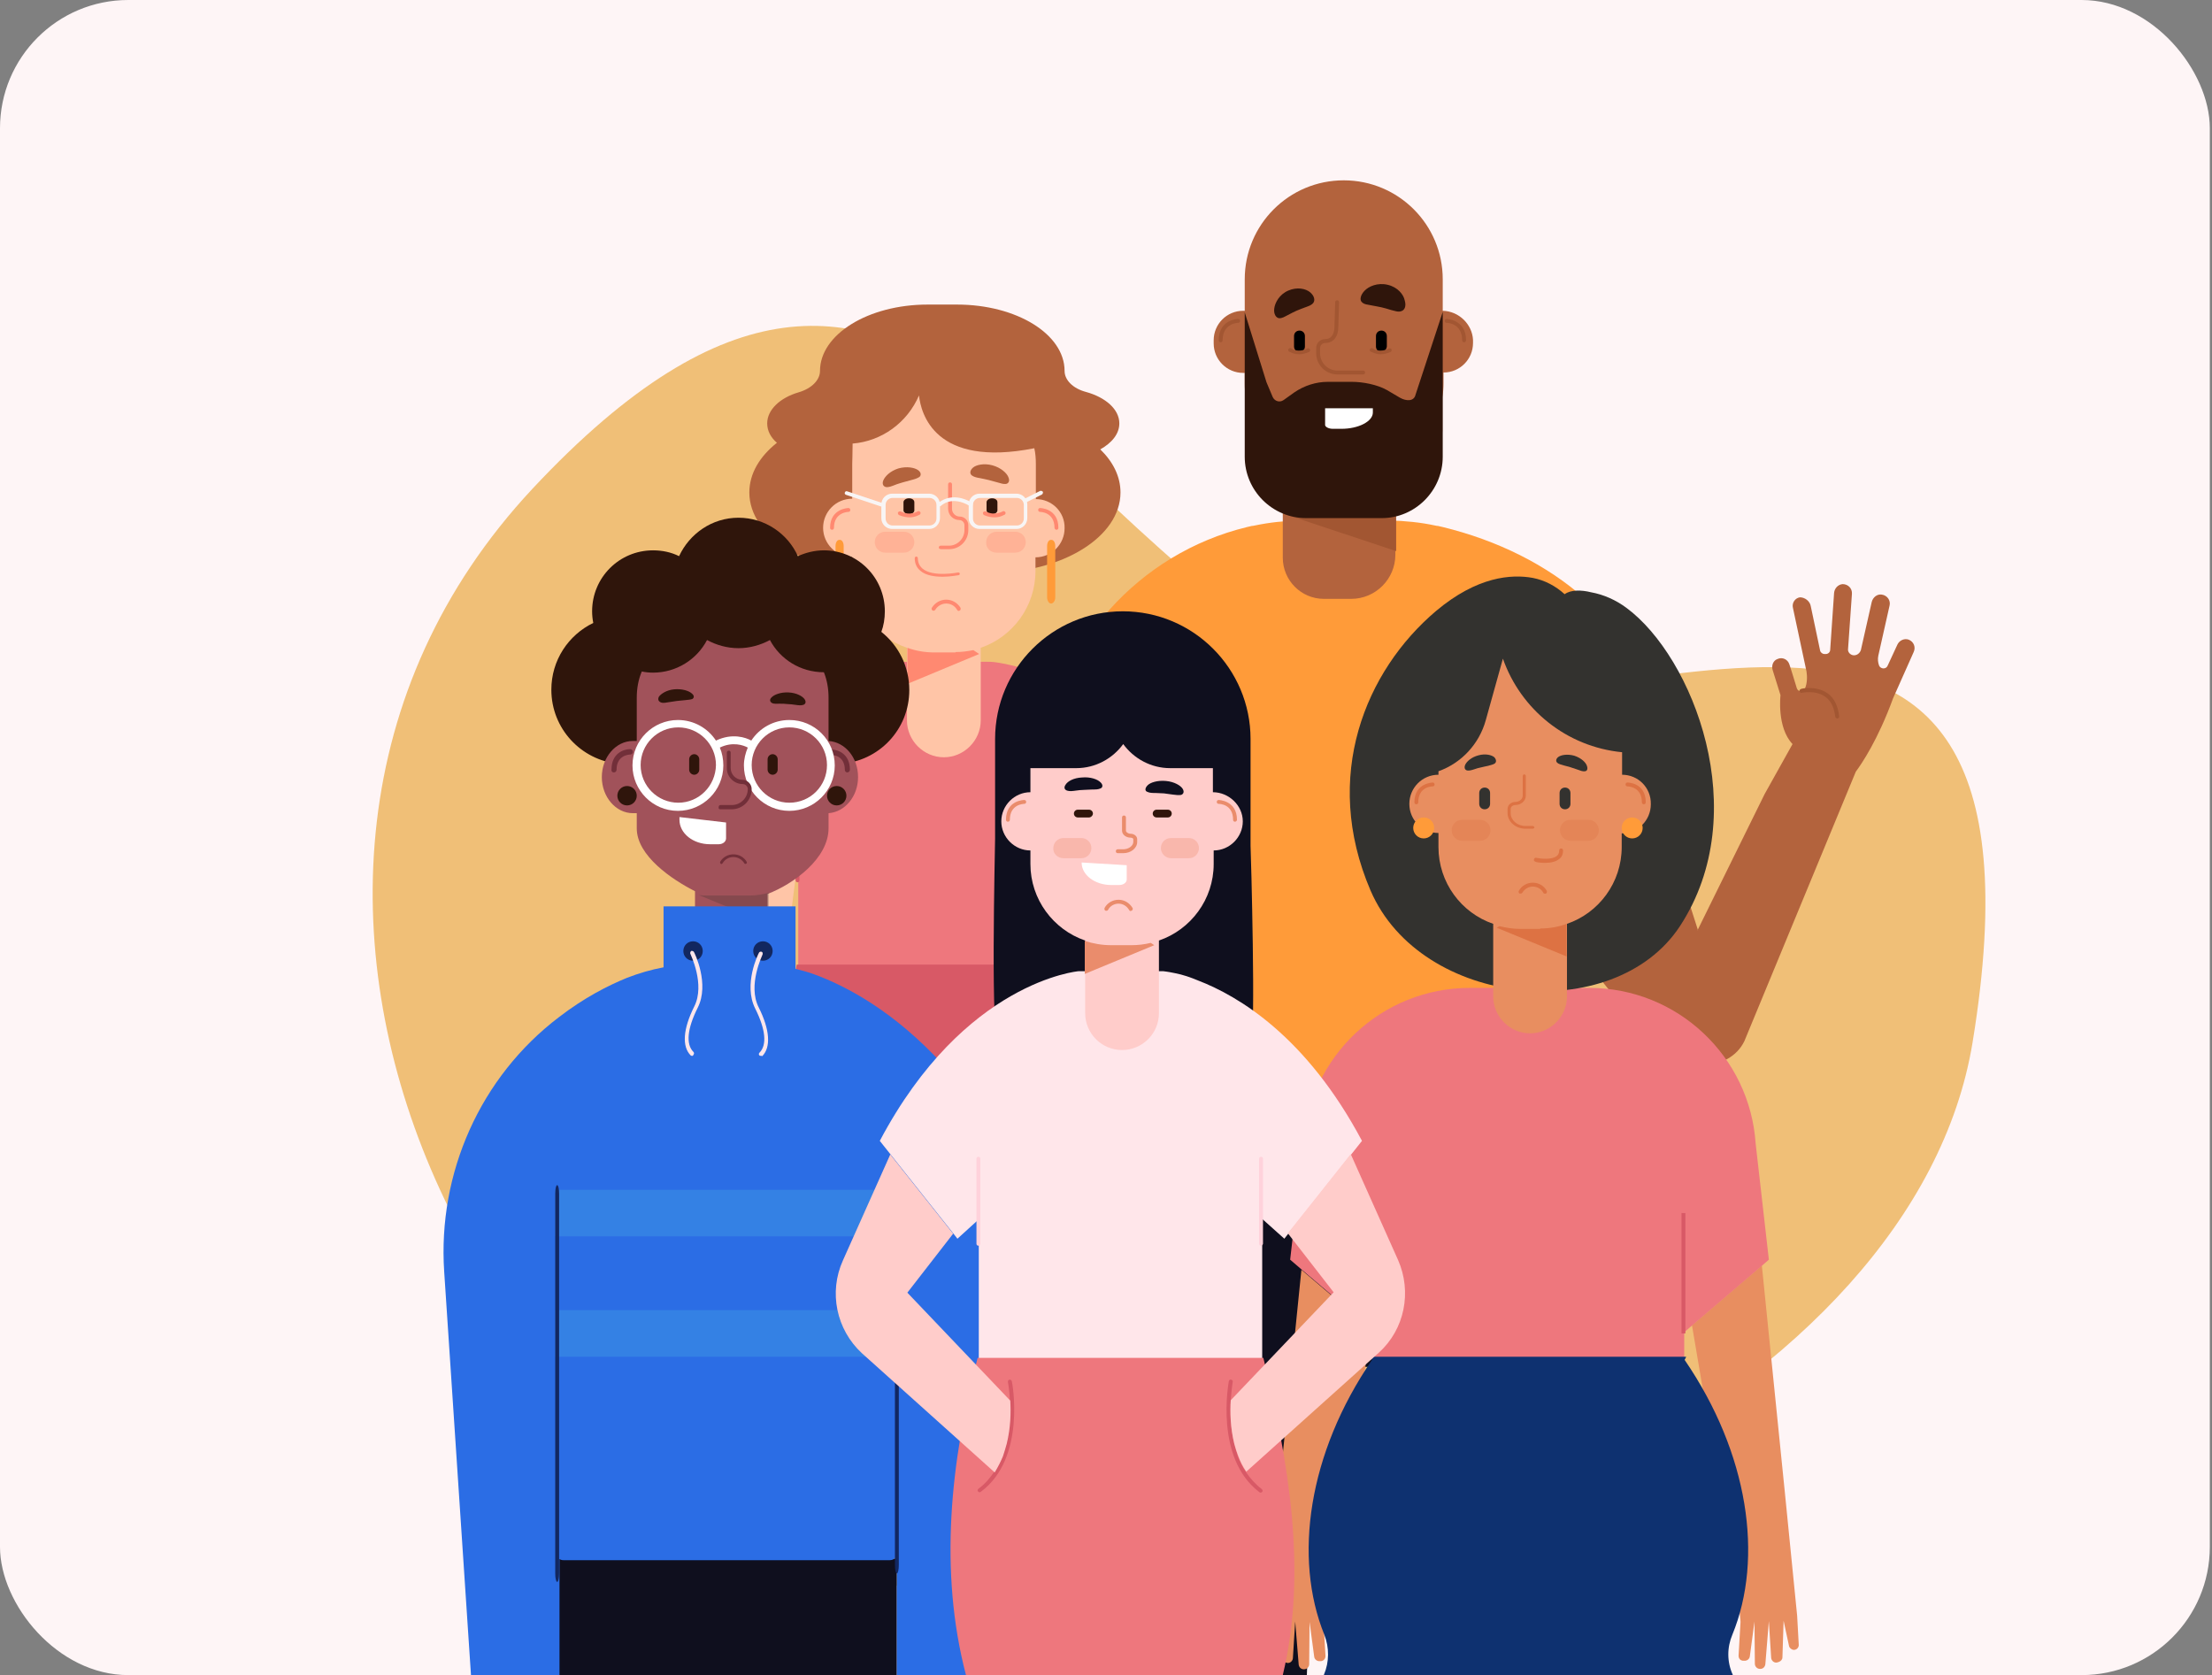 <svg width="552" height="418" viewBox="0 0 552 418" fill="none" xmlns="http://www.w3.org/2000/svg">
<rect x="0" y="0" width="552" height="418" fill="#808080" stroke="none"/>
<g clip-path="url(#clip0_208_3999)">
<rect width="551.456" height="418" rx="32" fill="#FEF5F6"/>
<path opacity="0.6" d="M342.225 170.996C262.798 143.679 230.342 17.732 132.884 121.952C39.933 221.483 124.229 383.042 234.489 397.557C344.749 412.072 477.909 347.431 492.244 260.16C516.676 111.043 395.417 189.388 342.225 170.996Z" fill="#E69B24"/>
<path d="M291.922 284.301H379.31V306.971H379.407V417.999H345.498L341.623 341.074H329.028L326.122 417.999H292.213V342.818H291.922V284.301Z" fill="#0F0F1E"/>
<path d="M417.483 212.607L423.684 231.984C423.49 232.178 423.878 232.178 423.684 231.984L440.348 198.172L447.323 185.674C443.351 181.508 444.32 173.467 444.32 173.467L442.382 167.266C441.995 166.104 442.479 164.844 443.545 164.457C444.804 163.875 446.161 164.553 446.548 165.813C446.548 165.813 447.711 169.398 448.389 171.723C448.68 172.692 450.036 172.788 450.424 171.82C451.005 170.463 451.005 168.816 450.811 167.557C450.811 167.46 447.42 151.668 447.42 151.668C447.13 150.505 447.905 149.246 449.164 149.052C450.424 149.052 451.683 150.021 451.877 151.28L454.202 162.325C454.299 162.81 454.783 163.197 455.268 163.197H455.655C456.237 163.197 456.721 162.713 456.721 162.131L457.69 147.986C457.787 146.824 458.659 145.855 459.821 145.758C461.178 145.758 462.243 146.824 462.146 148.18L461.178 161.938C461.081 162.616 461.565 163.294 462.34 163.488C463.212 163.681 464.084 163.1 464.375 162.228L467.087 150.215C467.378 149.052 468.444 148.18 469.606 148.374C470.963 148.568 471.835 149.827 471.544 151.087L468.734 163.585C468.541 164.457 468.638 165.328 468.928 166.104C469.316 166.975 470.672 167.072 471.06 166.104L473.482 160.872C473.966 159.806 475.226 159.225 476.291 159.612C477.551 160.097 478.132 161.453 477.551 162.713L472.416 174.242C468.638 184.608 464.568 190.615 463.115 192.553L435.31 259.789C431.531 267.637 419.227 267.54 413.027 261.436L377.471 216.87L417.483 212.607Z" fill="#B3633D"/>
<path d="M458.464 179.279C458.851 179.279 459.045 178.989 458.948 178.698C458.658 176.082 457.689 174.144 456.042 172.982C453.232 171.044 449.551 171.819 449.454 171.916C449.163 172.013 448.969 172.304 449.066 172.497C449.163 172.788 449.454 172.982 449.648 172.885C449.648 172.885 453.038 172.11 455.46 173.854C456.914 174.823 457.689 176.566 457.979 178.795C457.979 179.085 458.27 179.279 458.464 179.279Z" fill="#A25632"/>
<path d="M276.615 326.445L260.242 210.67L292.989 214.545L292.214 314.625V315.207V324.023H292.117C294.733 331.483 297.348 336.23 297.542 336.618L300.449 343.4C300.836 344.368 300.546 345.628 299.577 346.112C298.511 346.694 297.155 346.209 296.67 345.143L293.667 338.265V338.168C292.795 339.621 292.989 359.676 292.989 359.676C292.989 360.935 291.923 361.904 290.663 361.71C289.598 361.614 288.823 360.645 288.823 359.482V349.6C288.823 349.116 288.435 348.825 288.048 348.825C287.66 348.825 287.369 349.213 287.369 349.6L287.273 362.001C287.273 363.164 286.207 364.036 284.85 364.036C283.494 364.036 282.428 363.067 282.428 361.904L282.525 349.503C282.525 349.116 282.235 348.825 281.944 348.825C281.46 348.825 281.072 349.116 280.975 349.6L280.491 361.129C280.491 362.195 279.619 363.164 278.553 363.261C277.294 363.357 276.325 362.292 276.325 361.129L276.809 349.309C276.809 348.825 276.712 348.147 275.937 348.341C275.647 348.437 275.647 349.406 275.647 349.406L275.453 353.96C275.453 355.025 274.678 356.091 273.612 356.188C272.353 356.285 271.287 355.316 271.287 354.154C271.287 354.154 271.481 338.943 271.771 338.555C272.062 332.161 274.775 328.383 276.615 326.445Z" fill="#B3633D"/>
<path d="M379.41 228.593C379.701 228.593 379.895 228.399 379.895 228.109V206.795C379.895 206.504 379.701 206.31 379.41 206.31C379.12 206.31 378.926 206.504 378.926 206.795V228.109C378.926 228.399 379.12 228.593 379.41 228.593Z" fill="#124CA0"/>
<path d="M419.712 212.608L414.286 183.543C410.217 155.931 387.062 138.105 360.032 131.517C359.644 131.42 359.16 131.323 358.772 131.226C358.772 131.226 358.772 131.226 358.676 131.226H358.579C358.385 131.226 358.288 131.129 358.094 131.129C354.51 130.354 350.634 129.967 346.759 129.87C346.371 129.87 340.946 129.87 335.617 129.87C330.289 129.87 324.863 129.87 324.476 129.87C320.601 129.967 316.822 130.354 313.141 131.129C312.947 131.129 312.85 131.226 312.656 131.226H312.559C312.559 131.226 312.559 131.226 312.462 131.226C312.075 131.323 311.59 131.42 311.203 131.517C284.076 138.105 263.924 160.872 259.952 188.484L256.367 212.608L291.729 218.421V242.835V248.842V289.823C291.729 290.889 292.601 291.858 293.764 291.858L298.608 295.346C298.705 295.346 298.705 295.443 298.802 295.443C299.286 295.83 299.771 296.121 300.255 296.411C300.449 296.605 300.74 296.702 300.933 296.896C301.418 297.186 301.902 297.574 302.387 297.865C302.58 298.058 302.871 298.155 303.065 298.349C303.549 298.64 304.034 298.93 304.615 299.221C304.906 299.318 305.099 299.512 305.39 299.609C305.874 299.899 306.359 300.19 306.94 300.384C307.231 300.481 307.425 300.674 307.715 300.771C308.2 301.062 308.684 301.256 309.168 301.449C309.459 301.546 309.75 301.74 310.04 301.837C310.525 302.031 311.009 302.224 311.494 302.418C311.784 302.515 312.075 302.709 312.366 302.806C312.85 302.999 313.334 303.193 313.819 303.387C314.109 303.484 314.497 303.581 314.788 303.775C315.272 303.968 315.66 304.065 316.144 304.259C316.532 304.356 316.822 304.453 317.21 304.55C317.694 304.646 318.082 304.84 318.566 304.937C318.954 305.034 319.341 305.131 319.632 305.228C320.019 305.325 320.504 305.422 320.891 305.518C321.279 305.615 321.666 305.712 322.054 305.809C322.441 305.906 322.926 306.003 323.313 306.1C323.701 306.197 324.088 306.294 324.476 306.294C324.863 306.39 325.348 306.39 325.735 306.487C326.123 306.584 326.51 306.584 326.898 306.681C327.286 306.778 327.77 306.778 328.157 306.875C328.545 306.972 328.933 306.972 329.417 306.972C329.804 306.972 330.289 307.069 330.676 307.069C331.064 307.069 331.548 307.165 331.936 307.165C332.323 307.165 332.808 307.165 333.195 307.262C333.583 307.262 334.067 307.262 334.455 307.262C334.842 307.262 335.327 307.262 335.714 307.262C336.102 307.262 336.586 307.262 336.974 307.262C337.361 307.262 337.846 307.262 338.233 307.262C338.621 307.262 339.105 307.262 339.493 307.165C339.88 307.165 340.365 307.069 340.752 307.069C341.14 307.069 341.624 306.972 342.012 306.972C342.399 306.972 342.787 306.875 343.271 306.875C343.659 306.778 344.143 306.778 344.531 306.681C344.918 306.584 345.306 306.584 345.693 306.487C346.081 306.39 346.565 306.39 346.953 306.294C347.34 306.197 347.728 306.1 348.115 306.1C348.503 306.003 348.987 305.906 349.375 305.809C349.762 305.712 350.15 305.615 350.537 305.518C350.925 305.422 351.409 305.325 351.797 305.228C352.184 305.131 352.572 305.034 352.863 304.937C353.347 304.84 353.735 304.646 354.219 304.55C354.607 304.453 354.897 304.356 355.285 304.259C355.769 304.065 356.254 303.968 356.641 303.775C356.932 303.678 357.319 303.581 357.61 303.387C358.094 303.193 358.579 302.999 359.063 302.806C359.354 302.709 359.644 302.515 359.935 302.418C360.419 302.224 360.904 302.031 361.388 301.837C361.679 301.74 361.97 301.546 362.26 301.449C362.745 301.256 363.229 300.965 363.714 300.771C364.004 300.674 364.198 300.481 364.489 300.384C364.973 300.093 365.457 299.899 366.039 299.609C366.329 299.512 366.523 299.318 366.814 299.221C367.298 298.93 367.783 298.64 368.364 298.349C368.558 298.252 368.848 298.058 369.042 297.865C369.526 297.574 370.011 297.283 370.495 296.896C370.689 296.702 370.98 296.605 371.174 296.411C371.658 296.121 372.142 295.733 372.627 295.443C372.724 295.443 372.724 295.346 372.821 295.346L377.665 291.858C378.73 291.858 379.699 290.986 379.699 289.823V248.842V242.835V218.421L419.712 212.608Z" fill="#FF9B39"/>
<path d="M291.828 228.302C291.538 228.302 291.344 228.012 291.344 227.527V194.878C291.344 194.49 291.538 194.103 291.828 194.103C292.119 194.103 292.313 194.393 292.313 194.878V227.527C292.313 228.012 292.119 228.302 291.828 228.302Z" fill="#C54F17"/>
<path d="M379.504 229.078C379.213 229.078 379.02 228.787 379.02 228.303V195.653C379.02 195.265 379.213 194.878 379.504 194.878C379.795 194.878 379.988 195.169 379.988 195.653V228.303C379.988 228.787 379.795 229.078 379.504 229.078Z" fill="#C54F17"/>
<path d="M360.032 77.553V69.705C360.032 56.045 348.987 45 335.327 45C321.666 45 310.622 56.045 310.622 69.705V77.553H310.234C306.165 77.553 302.871 80.847 302.871 84.916V85.691C302.871 89.76 306.165 93.054 310.234 93.054H310.622V95.767C310.622 96.929 310.719 98.189 310.912 99.254V107.393C310.912 112.818 314.885 117.372 320.116 118.244V139.17C320.116 144.789 324.67 149.44 330.386 149.44H337.168C343.271 149.44 348.212 144.499 348.212 138.395V118.437H348.89C354.994 118.437 359.935 113.496 359.935 107.393V99.158C360.129 97.995 360.226 96.832 360.226 95.67V92.957C364.295 92.957 367.589 89.663 367.589 85.594V84.819C367.395 80.944 364.101 77.65 360.032 77.553Z" fill="#B3633D"/>
<path d="M348.405 128.32V137.523L320.406 128.223C320.988 128.32 321.569 128.416 322.15 128.416H348.405V128.32Z" fill="#A25632"/>
<path d="M344.821 129.288H325.929C317.5 129.288 310.621 122.41 310.621 113.981V77.94L316.047 95.379L317.597 99.061C318.081 100.126 319.341 100.514 320.309 99.836L323.022 97.898C325.444 96.251 328.351 95.282 331.354 95.282H337.361C340.074 95.282 343.658 95.96 346.08 97.317L349.374 99.254C350.924 100.126 352.862 100.223 353.25 98.479L360.031 77.843V113.981C360.031 122.41 353.153 129.288 344.821 129.288Z" fill="#2F150B"/>
<path d="M304.615 85.4C304.906 85.4 305.1 85.206 305.1 84.916C305.1 80.653 308.878 80.556 308.975 80.556C309.266 80.556 309.459 80.362 309.459 80.072C309.459 79.781 309.266 79.587 308.975 79.587C308.878 79.587 304.131 79.684 304.131 84.916C304.131 85.206 304.325 85.4 304.615 85.4Z" fill="#A25632"/>
<path d="M365.362 85.4C365.652 85.4 365.846 85.206 365.846 84.916C365.846 79.684 361.002 79.587 361.002 79.587C360.711 79.587 360.518 79.781 360.518 80.072C360.518 80.362 360.711 80.556 361.002 80.556C361.196 80.556 364.877 80.653 364.877 84.916C364.877 85.206 365.071 85.4 365.362 85.4Z" fill="#A25632"/>
<path d="M324.282 87.823C323.507 87.823 322.926 87.242 322.926 86.466V83.851C322.926 83.076 323.507 82.494 324.282 82.494C325.057 82.494 325.638 83.076 325.638 83.851V86.466C325.638 87.242 325.057 87.823 324.282 87.823Z" fill="black"/>
<path d="M344.726 87.823C343.95 87.823 343.369 87.242 343.369 86.466V83.851C343.369 83.076 343.95 82.494 344.726 82.494C345.501 82.494 346.082 83.076 346.082 83.851V86.466C345.985 87.242 345.404 87.823 344.726 87.823Z" fill="black"/>
<path d="M327.772 75.518C327.287 76.197 326.512 76.39 325.737 76.681C324.962 76.972 324.187 77.262 323.509 77.553C322.831 77.844 322.153 78.231 321.378 78.619C320.603 79.006 319.924 79.49 319.149 79.394C318.471 79.297 317.793 78.425 317.987 76.972C318.18 75.518 319.246 73.484 321.475 72.515C323.703 71.546 325.834 72.031 326.9 72.903C328.063 73.871 328.159 74.937 327.772 75.518Z" fill="#2F150B"/>
<path d="M349.666 77.65C348.891 77.94 348.019 77.553 347.147 77.359C346.275 77.068 345.5 76.874 344.725 76.681C343.95 76.487 343.078 76.39 342.206 76.196C341.334 76.003 340.462 76.003 339.881 75.421C339.3 74.937 339.396 73.774 340.462 72.612C341.528 71.449 343.756 70.48 346.275 71.062C348.794 71.643 350.247 73.484 350.538 74.937C351.022 76.487 350.441 77.456 349.666 77.65Z" fill="#2F150B"/>
<path d="M324.186 88.404C324.961 88.404 325.736 88.21 326.705 87.823C326.899 87.726 326.996 87.435 326.899 87.144C326.802 86.951 326.512 86.854 326.221 86.951C323.993 88.113 322.346 87.048 322.249 86.951C322.055 86.757 321.764 86.854 321.57 87.048C321.377 87.241 321.474 87.532 321.667 87.726C321.764 87.726 322.733 88.404 324.186 88.404Z" fill="#A25632"/>
<path d="M344.532 88.404C345.307 88.404 346.082 88.21 347.051 87.823C347.245 87.726 347.342 87.435 347.245 87.144C347.148 86.951 346.857 86.854 346.567 86.951C344.338 88.113 342.691 87.048 342.594 86.951C342.401 86.757 342.11 86.854 341.916 87.048C341.722 87.241 341.819 87.532 342.013 87.726C342.207 87.726 343.176 88.404 344.532 88.404Z" fill="#A25632"/>
<path d="M333.778 93.441H340.172C340.463 93.441 340.656 93.247 340.656 92.957C340.656 92.666 340.463 92.472 340.172 92.472H333.778C331.356 92.472 329.418 90.535 329.418 88.113V86.853C329.418 86.175 329.999 85.594 330.678 85.594C332.712 85.594 333.972 84.043 333.972 81.621L334.165 75.421C334.165 75.13 333.972 74.936 333.681 74.936C333.39 74.936 333.196 75.13 333.196 75.421L333.003 81.621C333.003 82.3 332.809 84.625 330.678 84.625C329.418 84.625 328.449 85.594 328.449 86.853V88.113C328.449 91.116 330.871 93.441 333.778 93.441Z" fill="#A25632"/>
<path d="M334.747 107.005H332.615C331.55 107.005 330.678 106.521 330.678 106.036V101.87H342.594V102.936C342.594 105.164 339.01 107.005 334.747 107.005Z" fill="white"/>
<path d="M289.499 194.2L300.446 320.051L300.834 327.123C300.834 327.898 300.253 328.479 299.478 328.479C298.896 328.383 298.509 327.995 298.412 327.511L297.056 321.116L296.765 330.223C296.765 330.708 296.377 331.192 295.893 331.386L295.602 331.483C294.827 331.773 294.052 331.192 293.955 330.417L293.374 321.213L292.502 331.967C292.405 332.645 291.921 333.13 291.243 333.13H291.146C290.468 333.13 289.886 332.549 289.886 331.87L289.789 321.31L288.627 330.03C288.53 330.708 287.852 331.192 287.173 331.095H286.883C286.205 330.998 285.817 330.417 285.817 329.836L286.302 321.504C286.302 321.407 286.302 321.407 286.302 321.31L285.72 314.819C285.623 313.85 284.461 313.366 283.686 313.947L279.617 317.241C279.132 317.629 278.454 317.629 277.97 317.144L277.776 316.95C277.388 316.563 277.291 315.885 277.582 315.4L282.039 308.618C282.717 307.456 283.395 306.487 284.073 305.615L271.963 210.67L289.499 194.2Z" fill="#FFC5A7"/>
<path d="M182.054 194.2L171.106 320.051L170.719 327.123C170.719 327.898 171.3 328.479 172.075 328.479C172.656 328.383 173.044 327.995 173.141 327.511L174.497 321.213L174.788 330.32C174.788 330.805 175.175 331.289 175.66 331.483L175.95 331.58C176.725 331.87 177.501 331.289 177.597 330.514L178.179 321.31L179.051 332.064C179.148 332.742 179.632 333.227 180.31 333.227H180.407C181.085 333.227 181.667 332.645 181.667 331.967L181.763 321.407L182.926 330.126C183.023 330.805 183.701 331.289 184.379 331.192H184.67C185.348 331.095 185.736 330.514 185.736 329.933L185.251 321.601C185.251 321.504 185.251 321.504 185.251 321.407L185.832 314.916C185.929 313.947 187.092 313.463 187.867 314.044L191.936 317.338C192.421 317.725 193.099 317.725 193.583 317.241L193.777 317.047C194.164 316.66 194.261 315.982 193.971 315.497L189.514 308.715C188.836 307.553 188.158 306.584 187.479 305.712L199.59 210.767L182.054 194.2Z" fill="#FFC5A7"/>
<path d="M181.28 190.227C197.072 172.11 214.414 166.976 221.584 165.619C223.328 165.329 225.072 165.135 226.815 165.135H231.66H246.192C246.87 165.135 247.548 165.135 248.227 165.232C253.361 165.91 273.61 169.979 291.533 191.196C295.505 195.944 293.665 202.338 287.658 205.244L278.26 209.701C274.482 211.445 272.254 214.739 272.254 218.227V258.821C272.254 264.246 266.731 268.703 259.949 268.703H211.508C204.726 268.703 199.204 264.246 199.204 258.821V215.998C199.204 212.123 196.394 208.635 192.131 206.988L186.221 204.76C179.149 202.338 176.824 195.265 181.28 190.227Z" fill="#EE777D"/>
<path d="M271.77 220.164C272.06 220.164 272.254 219.971 272.254 219.68V197.784C272.254 197.494 272.06 197.3 271.77 197.3C271.479 197.3 271.285 197.494 271.285 197.784V219.68C271.285 219.971 271.576 220.164 271.77 220.164Z" fill="#D85966"/>
<path d="M199.01 220.164C199.3 220.164 199.494 219.971 199.494 219.68V197.784C199.494 197.494 199.3 197.3 199.01 197.3C198.719 197.3 198.525 197.494 198.525 197.784V219.68C198.525 219.971 198.816 220.164 199.01 220.164Z" fill="#D85966"/>
<path d="M195.812 355.026C188.74 317.726 191.743 278.004 198.816 240.704H272.447C278.938 278.101 283.879 317.629 277.388 355.026H195.812Z" fill="#D85966"/>
<path d="M193.875 110.493C192.325 109.137 191.453 107.49 191.453 105.649C191.453 102.258 194.65 99.254 199.3 97.898C202.594 96.929 204.629 94.798 204.629 92.57C204.629 83.463 216.642 76.003 231.465 76.003H238.828C253.652 76.003 265.665 83.366 265.665 92.57C265.665 94.798 267.7 96.929 270.994 97.801C275.935 99.158 279.326 102.161 279.326 105.649C279.326 108.265 277.485 110.493 274.578 112.14C277.775 115.24 279.616 118.922 279.616 122.894C279.616 133.939 265.084 142.949 247.16 142.949C242.219 142.949 237.569 142.271 233.306 141.011C229.14 142.271 224.393 142.949 219.452 142.949C201.529 142.949 186.996 133.939 186.996 122.894C186.996 118.147 189.612 113.884 193.875 110.493Z" fill="#B3633D"/>
<path d="M258.496 124.541V115.822C258.496 114.465 258.399 113.109 258.109 111.85C233.21 116.791 229.819 103.13 229.334 98.674C226.428 105.455 220.034 110.106 212.767 110.687C212.767 113.012 212.671 115.24 212.671 115.725V124.444C208.601 124.444 205.404 127.738 205.404 131.711C205.404 135.683 208.698 138.977 212.671 138.977V142.465C212.671 151.378 218.387 158.935 226.331 161.647V179.764C226.331 184.802 230.497 188.968 235.535 188.968C240.573 188.968 244.739 184.802 244.739 179.764V161.647C252.683 158.935 258.399 151.378 258.399 142.465V139.074C262.468 139.074 265.666 135.78 265.666 131.807C265.762 127.738 262.468 124.541 258.496 124.541Z" fill="#FFC5A7"/>
<path d="M238.443 162.713C239.993 162.713 241.447 162.519 242.9 162.228L244.353 163.197L226.43 170.657V161.647C228.561 162.422 230.789 162.81 233.211 162.81H238.443V162.713Z" fill="#FF8971"/>
<path opacity="0.32" d="M248.709 137.911H253.36C254.813 137.911 255.976 136.748 255.976 135.295C255.976 133.842 254.813 132.679 253.36 132.679H248.709C247.256 132.679 246.094 133.842 246.094 135.295C245.997 136.748 247.159 137.911 248.709 137.911Z" fill="#FF8971"/>
<path opacity="0.32" d="M220.907 137.911H225.557C227.01 137.911 228.173 136.748 228.173 135.295C228.173 133.842 227.01 132.679 225.557 132.679H220.907C219.454 132.679 218.291 133.842 218.291 135.295C218.291 136.748 219.454 137.911 220.907 137.911Z" fill="#FF8971"/>
<path d="M239.217 152.443C239.314 152.443 239.411 152.443 239.508 152.347C239.702 152.25 239.799 151.959 239.702 151.668C238.927 150.409 237.57 149.634 236.117 149.634C234.664 149.634 233.308 150.409 232.533 151.668C232.436 151.862 232.436 152.153 232.726 152.347C232.92 152.443 233.211 152.443 233.405 152.153C233.986 151.184 235.052 150.603 236.117 150.603C237.28 150.603 238.249 151.184 238.83 152.153C238.927 152.347 239.024 152.443 239.217 152.443Z" fill="#FF8971"/>
<path d="M263.632 132.195C263.922 132.195 264.116 132.001 264.116 131.711C264.116 126.867 259.659 126.77 259.563 126.77C259.272 126.77 259.078 126.963 259.078 127.254C259.078 127.545 259.272 127.738 259.563 127.738C259.756 127.738 263.147 127.835 263.147 131.711C263.147 132.001 263.438 132.195 263.632 132.195Z" fill="#FF8971"/>
<path d="M207.633 132.195C207.924 132.195 208.117 132.001 208.117 131.711C208.117 127.835 211.605 127.738 211.702 127.738C211.993 127.738 212.186 127.545 212.186 127.254C212.186 126.963 211.993 126.77 211.702 126.77C211.702 126.77 207.148 126.866 207.148 131.711C207.148 132.001 207.342 132.195 207.633 132.195Z" fill="#FF8971"/>
<path d="M247.55 128.32C248.325 128.32 248.906 127.835 248.906 127.351V125.316C248.906 124.735 248.325 124.347 247.55 124.347C246.775 124.347 246.193 124.832 246.193 125.316V127.351C246.193 127.835 246.775 128.32 247.55 128.32Z" fill="#2F150B"/>
<path d="M226.817 128.319C227.592 128.319 228.174 127.835 228.174 127.351V125.316C228.174 124.735 227.592 124.347 226.817 124.347C226.042 124.347 225.461 124.832 225.461 125.316V127.351C225.461 127.835 226.139 128.319 226.817 128.319Z" fill="#2F150B"/>
<path d="M235.245 143.918C237.28 143.918 239.024 143.531 239.217 143.531C239.411 143.531 239.508 143.337 239.508 143.143C239.508 142.949 239.314 142.852 239.12 142.852C239.024 142.852 232.823 144.112 230.207 141.884C229.432 141.205 229.045 140.334 229.045 139.268C229.045 139.074 228.851 138.88 228.657 138.88C228.463 138.88 228.27 139.074 228.27 139.268C228.27 140.624 228.754 141.69 229.723 142.465C231.079 143.628 233.307 143.918 235.245 143.918Z" fill="#FF8971"/>
<path d="M242.51 118.631C242.995 119.018 243.867 119.212 244.545 119.309C245.32 119.503 246.095 119.6 246.773 119.793C247.452 119.987 248.227 120.181 248.905 120.375C249.68 120.569 250.358 120.859 251.036 120.762C251.617 120.665 252.102 120.084 251.617 119.018C251.23 118.05 249.777 116.693 247.645 116.112C245.514 115.531 243.576 116.015 242.801 116.693C241.929 117.468 242.026 118.243 242.51 118.631Z" fill="#B3633D"/>
<path d="M221.101 121.538C221.779 121.635 222.457 121.344 223.232 121.053C223.91 120.763 224.685 120.569 225.267 120.375C225.945 120.181 226.623 119.988 227.398 119.794C228.173 119.6 228.851 119.406 229.433 119.019C229.917 118.631 229.917 117.856 229.045 117.275C228.173 116.694 226.332 116.306 224.201 116.887C222.069 117.566 220.81 118.922 220.422 119.891C220.035 120.86 220.519 121.441 221.101 121.538Z" fill="#B3633D"/>
<path d="M248.228 129.095C249.681 129.095 250.65 128.416 250.747 128.416C250.94 128.223 251.037 127.932 250.844 127.738C250.65 127.545 250.359 127.448 250.165 127.641C250.068 127.641 248.325 128.804 245.999 127.641C245.806 127.545 245.515 127.641 245.321 127.835C245.224 128.029 245.321 128.32 245.515 128.513C246.581 128.998 247.453 129.095 248.228 129.095Z" fill="#FF8971"/>
<path d="M227.011 129.095C228.464 129.095 229.433 128.416 229.53 128.416C229.724 128.223 229.821 127.932 229.627 127.738C229.433 127.545 229.142 127.448 228.949 127.641C228.852 127.641 227.108 128.804 224.783 127.641C224.589 127.545 224.298 127.641 224.104 127.835C224.008 128.029 224.104 128.32 224.298 128.513C225.461 128.998 226.333 129.095 227.011 129.095Z" fill="#FF8971"/>
<path d="M234.857 137.039H236.891C239.507 137.039 241.638 134.907 241.638 132.292V131.032C241.638 129.87 240.67 128.901 239.507 128.901C238.441 128.901 237.569 128.029 237.569 126.963V120.859C237.569 120.569 237.376 120.375 237.085 120.375C236.794 120.375 236.601 120.569 236.601 120.859V126.963C236.601 128.513 237.86 129.773 239.41 129.773C240.088 129.773 240.67 130.354 240.67 131.032V132.292C240.67 134.423 238.926 136.167 236.794 136.167H234.76C234.469 136.167 234.275 136.361 234.275 136.651C234.275 136.942 234.663 137.039 234.857 137.039Z" fill="#FF8971"/>
<path d="M231.852 132.001H222.648C221.195 132.001 219.936 130.839 219.936 129.288V125.898C219.936 124.444 221.098 123.185 222.648 123.185H231.852C233.305 123.185 234.565 124.347 234.565 125.898V129.288C234.565 130.742 233.402 132.001 231.852 132.001ZM222.745 124.251C221.776 124.251 221.001 125.026 221.001 125.994V129.385C221.001 130.354 221.776 131.129 222.745 131.129H231.949C232.918 131.129 233.693 130.354 233.693 129.385V125.994C233.693 125.026 232.918 124.251 231.949 124.251H222.745Z" fill="#F8F5F5"/>
<path d="M253.651 132.001H244.447C242.994 132.001 241.734 130.839 241.734 129.288V125.898C241.734 124.444 242.897 123.185 244.447 123.185H253.651C255.104 123.185 256.364 124.347 256.364 125.898V129.288C256.364 130.742 255.201 132.001 253.651 132.001ZM244.544 124.251C243.575 124.251 242.8 125.026 242.8 125.994V129.385C242.8 130.354 243.575 131.129 244.544 131.129H253.748C254.717 131.129 255.492 130.354 255.492 129.385V125.994C255.492 125.026 254.717 124.251 253.748 124.251H244.544Z" fill="#F8F5F5"/>
<path d="M242.319 126.381C242.222 126.381 242.125 126.381 242.028 126.284C237.571 123.572 234.956 126.091 234.859 126.188C234.665 126.381 234.374 126.381 234.18 126.188C233.987 125.994 233.987 125.703 234.18 125.509C234.18 125.509 237.378 122.409 242.512 125.412C242.706 125.509 242.803 125.8 242.706 126.091C242.609 126.284 242.512 126.381 242.319 126.381Z" fill="#F8F5F5"/>
<path d="M220.033 126.382C219.936 126.382 219.936 126.382 219.839 126.382L211.12 123.475C210.829 123.378 210.732 123.088 210.829 122.894C210.926 122.603 211.217 122.506 211.411 122.603L220.13 125.51C220.421 125.607 220.518 125.897 220.421 126.091C220.421 126.285 220.227 126.382 220.033 126.382Z" fill="#F8F5F5"/>
<path d="M255.881 125.413C255.687 125.413 255.493 125.316 255.493 125.122C255.396 124.929 255.493 124.638 255.687 124.444L259.562 122.507C259.756 122.41 260.047 122.507 260.24 122.7C260.337 122.894 260.24 123.185 260.047 123.379L256.171 125.316C256.074 125.413 255.977 125.413 255.881 125.413Z" fill="#F8F5F5"/>
<path d="M262.274 150.602C262.855 150.602 263.339 149.924 263.339 149.052V136.264C263.339 135.392 262.952 134.714 262.37 134.714H262.274C261.692 134.714 261.305 135.392 261.305 136.264V149.052C261.305 149.924 261.789 150.602 262.274 150.602Z" fill="#FF9B39"/>
<path d="M209.473 150.603C210.054 150.603 210.538 149.924 210.538 149.052V136.264C210.538 135.392 210.151 134.714 209.57 134.714H209.473C208.891 134.714 208.504 135.392 208.504 136.264V149.052C208.504 149.924 208.988 150.603 209.473 150.603Z" fill="#FF9B39"/>
<path d="M226.914 172.207C226.914 166.297 224.201 161.066 219.938 157.675C220.52 156.125 220.81 154.381 220.81 152.54C220.81 144.111 214.029 137.329 205.6 137.329C203.275 137.329 201.046 137.911 199.109 138.783C196.59 133.164 190.874 129.191 184.285 129.191C177.697 129.191 172.078 133.164 169.462 138.783C167.525 137.814 165.296 137.329 162.971 137.329C154.542 137.329 147.761 144.111 147.761 152.54C147.761 153.509 147.857 154.478 148.051 155.447C141.851 158.45 137.588 164.747 137.588 172.11C137.588 181.799 144.951 189.646 154.349 190.615C154.446 200.691 162.584 208.732 172.66 208.732H191.261C201.337 208.732 209.475 200.594 209.572 190.615C219.357 190.034 226.914 181.993 226.914 172.207Z" fill="#2F150B"/>
<path d="M192.134 159.71C189.809 160.969 187.096 161.744 184.286 161.744C181.477 161.744 178.764 160.969 176.439 159.71C173.92 164.554 168.785 167.848 162.972 167.848C162.003 167.848 161.034 167.751 160.163 167.557C159.291 169.592 158.903 171.82 158.903 174.145V184.899H157.934C153.671 184.899 150.184 188.968 150.184 193.909C150.184 198.85 153.671 202.919 157.934 202.919H158.903V206.698C158.903 213.577 167.719 219.486 173.435 222.393V249.617L191.553 249.714V223.071C198.141 220.552 206.763 214.158 206.763 206.698V202.919C210.832 202.629 214.126 198.753 214.126 193.909C214.126 189.065 210.929 185.19 206.763 184.899V174.048C206.763 171.82 206.376 169.689 205.601 167.751C199.691 167.751 194.653 164.457 192.134 159.71Z" fill="#A1525A"/>
<path opacity="0.25" d="M187.288 223.459C188.838 223.459 190.388 223.168 191.841 222.781V230.531L174.402 223.362C175.081 223.459 175.662 223.459 176.34 223.459H187.288Z" fill="#33322F"/>
<path d="M180.022 215.611C180.119 215.611 180.216 215.514 180.313 215.417C180.894 214.448 181.863 213.867 183.026 213.867C184.091 213.867 185.157 214.448 185.738 215.417C185.835 215.611 186.029 215.611 186.223 215.514C186.416 215.417 186.416 215.224 186.32 215.03C185.641 213.867 184.382 213.189 183.026 213.189C181.669 213.189 180.41 213.867 179.732 215.03C179.635 215.224 179.732 215.417 179.828 215.514C179.925 215.611 179.925 215.611 180.022 215.611Z" fill="#722F39"/>
<path d="M211.414 192.747C211.802 192.747 212.092 192.456 212.092 192.069C212.092 188.096 209.089 187.031 207.442 187.031C207.054 187.031 206.764 187.321 206.764 187.709C206.764 188.096 207.054 188.387 207.442 188.387C207.829 188.387 210.833 188.484 210.833 192.165C210.833 192.456 211.123 192.747 211.414 192.747Z" fill="#722F39"/>
<path d="M153.186 192.747C153.574 192.747 153.864 192.456 153.864 192.069C153.864 188.387 157.061 188.29 157.255 188.29C157.643 188.29 157.933 188 157.933 187.612C157.933 187.225 157.643 186.934 157.255 186.934C155.608 186.934 152.605 188 152.605 191.972C152.508 192.456 152.798 192.747 153.186 192.747Z" fill="#722F39"/>
<path d="M192.812 193.328C193.49 193.328 194.072 192.747 194.072 192.069V189.453C194.072 188.775 193.49 188.194 192.812 188.194C192.134 188.194 191.553 188.775 191.553 189.453V192.069C191.553 192.747 192.134 193.328 192.812 193.328Z" fill="#2F150B"/>
<path d="M196.977 179.668C193.004 179.668 189.517 181.702 187.482 184.803C186.126 184.028 182.735 182.865 178.666 184.803C176.631 181.702 173.143 179.668 169.171 179.668C162.971 179.668 157.836 184.706 157.836 191.003C157.836 197.204 162.874 202.338 169.171 202.338C175.372 202.338 180.507 197.301 180.507 191.003C180.507 189.453 180.216 187.903 179.635 186.547C182.832 184.996 185.544 185.965 186.61 186.547C186.029 187.903 185.641 189.453 185.641 191.003C185.641 197.204 190.679 202.338 196.977 202.338C203.177 202.338 208.312 197.301 208.312 191.003C208.312 184.706 203.274 179.668 196.977 179.668ZM169.268 200.304C164.133 200.304 159.87 196.138 159.87 190.906C159.87 185.771 164.036 181.509 169.268 181.509C174.403 181.509 178.666 185.675 178.666 190.906C178.569 196.138 174.403 200.304 169.268 200.304ZM196.977 200.304C191.842 200.304 187.579 196.138 187.579 190.906C187.579 185.771 191.745 181.509 196.977 181.509C202.111 181.509 206.374 185.675 206.374 190.906C206.374 196.138 202.208 200.304 196.977 200.304Z" fill="white"/>
<path d="M173.24 193.328C173.918 193.328 174.499 192.747 174.499 192.069V189.453C174.499 188.775 173.918 188.194 173.24 188.194C172.562 188.194 171.98 188.775 171.98 189.453V192.069C171.98 192.747 172.562 193.328 173.24 193.328Z" fill="#2F150B"/>
<path d="M192.617 175.405C193.101 175.696 193.876 175.599 194.554 175.599C195.233 175.599 195.911 175.599 196.589 175.696C197.17 175.696 197.848 175.793 198.527 175.889C199.205 175.986 199.883 176.083 200.464 175.889C201.046 175.696 201.239 175.114 200.755 174.436C200.27 173.758 198.817 172.886 196.783 172.789C194.748 172.692 193.198 173.37 192.617 173.952C191.939 174.533 192.132 175.114 192.617 175.405Z" fill="#2F150B"/>
<path d="M165.007 175.308C165.588 175.502 166.266 175.308 166.944 175.211C167.623 175.114 168.301 175.017 168.882 174.92C169.463 174.824 170.142 174.824 170.82 174.727C171.498 174.63 172.176 174.63 172.757 174.436C173.242 174.145 173.339 173.564 172.564 172.983C171.886 172.402 170.238 171.82 168.204 172.014C166.266 172.208 164.91 173.177 164.426 173.855C164.038 174.63 164.426 175.114 165.007 175.308Z" fill="#2F150B"/>
<path d="M177.212 210.67H179.344C180.409 210.67 181.185 209.992 181.185 209.217V205.245L169.559 203.888V204.567C169.559 207.958 172.95 210.67 177.212 210.67Z" fill="white"/>
<path d="M179.731 201.951H182.541C185.35 201.951 187.579 199.722 187.579 196.913C187.579 195.653 186.513 194.588 185.253 194.588C183.606 194.588 182.347 193.231 182.347 191.681V187.806C182.347 187.515 182.153 187.321 181.863 187.321C181.572 187.321 181.378 187.515 181.378 187.806V191.681C181.378 193.909 183.219 195.653 185.35 195.653C186.028 195.653 186.61 196.235 186.61 196.913C186.61 199.141 184.769 200.885 182.638 200.885H179.828C179.537 200.885 179.344 201.079 179.344 201.369C179.247 201.757 179.44 201.951 179.731 201.951Z" fill="#722F39"/>
<path d="M208.799 200.982C210.137 200.982 211.221 199.897 211.221 198.56C211.221 197.222 210.137 196.138 208.799 196.138C207.461 196.138 206.377 197.222 206.377 198.56C206.377 199.897 207.461 200.982 208.799 200.982Z" fill="#2F150B"/>
<path d="M156.481 200.982C157.818 200.982 158.903 199.897 158.903 198.56C158.903 197.222 157.818 196.138 156.481 196.138C155.143 196.138 154.059 197.222 154.059 198.56C154.059 199.897 155.143 200.982 156.481 200.982Z" fill="#2F150B"/>
<path d="M223.812 388.935H138.555V418H223.812V388.935Z" fill="#0F0F1E"/>
<path d="M110.848 317.338C109.201 292.73 119.858 268.703 139.525 253.783C145.823 248.939 151.733 245.935 156.48 243.998C159.483 242.835 162.487 241.963 165.587 241.382V226.171H198.527V241.77C200.077 242.157 201.627 242.545 203.177 243.126C211.122 246.032 223.135 252.33 235.343 265.7C246.387 277.907 252.103 294.086 251.135 310.653L245.128 418H223.814V388.16C223.523 388.838 222.845 389.322 222.07 389.322H140.591C140.204 389.322 139.913 389.225 139.622 389.032V418H117.533L110.848 317.338Z" fill="#2B6DE5"/>
<path d="M223.812 296.896H138.555V308.522H223.812V296.896Z" fill="#3481E4"/>
<path d="M223.812 326.93H138.555V338.556H223.812V326.93Z" fill="#3481E4"/>
<path d="M223.813 392.616C224.103 392.616 224.297 391.648 224.297 390.485V295.733C224.297 294.571 224.103 293.602 223.813 293.602C223.522 293.602 223.328 294.571 223.328 295.733V390.485C223.328 391.648 223.522 392.616 223.813 392.616Z" fill="#122760"/>
<path d="M139.039 394.748C139.33 394.748 139.524 393.779 139.524 392.617V297.865C139.524 296.703 139.33 295.734 139.039 295.734C138.748 295.734 138.555 296.703 138.555 297.865V392.617C138.555 393.779 138.748 394.748 139.039 394.748Z" fill="#122760"/>
<path d="M190.389 239.735C191.745 239.735 192.811 238.669 192.811 237.313C192.811 235.957 191.745 234.891 190.389 234.891C189.033 234.891 187.967 235.957 187.967 237.313C187.967 238.669 189.033 239.735 190.389 239.735Z" fill="#122760"/>
<path d="M172.949 239.735C174.306 239.735 175.371 238.669 175.371 237.313C175.371 235.957 174.306 234.891 172.949 234.891C171.593 234.891 170.527 235.957 170.527 237.313C170.527 238.669 171.593 239.735 172.949 239.735Z" fill="#122760"/>
<path d="M189.906 263.471C189.809 263.471 189.615 263.471 189.518 263.374C189.324 263.181 189.324 262.89 189.518 262.696C191.456 260.759 191.068 256.883 188.452 251.652C185.449 245.645 189.227 237.991 189.421 237.7C189.518 237.507 189.809 237.41 190.099 237.507C190.293 237.604 190.39 237.894 190.293 238.185C190.293 238.282 186.515 245.839 189.324 251.361C192.134 256.98 192.424 261.34 190.196 263.568C190.196 263.471 190.002 263.471 189.906 263.471Z" fill="#FFE6EA"/>
<path d="M172.759 263.472C172.662 263.472 172.468 263.472 172.371 263.375C170.143 261.146 170.433 256.787 173.243 251.167C176.053 245.645 172.274 238.088 172.274 237.991C172.177 237.798 172.274 237.507 172.468 237.313C172.662 237.216 172.952 237.313 173.146 237.507C173.34 237.798 177.118 245.548 174.115 251.458C171.499 256.69 171.111 260.565 173.049 262.503C173.243 262.696 173.243 262.987 173.049 263.181C172.952 263.472 172.855 263.472 172.759 263.472Z" fill="#FFE6EA"/>
<path d="M448.484 403.37V403.273C448.484 402.885 443.252 350.859 439.667 315.788L422.229 330.708L432.111 388.934C431.432 389.709 430.754 390.775 430.076 391.938L425.619 398.72C425.329 399.204 425.329 399.882 425.813 400.27L426.007 400.463C426.491 400.948 427.17 400.948 427.654 400.56L431.723 397.266C432.498 396.685 433.661 397.169 433.758 398.138L434.339 404.629C434.339 404.726 434.339 404.726 434.339 404.823L433.854 413.155C433.854 413.833 434.242 414.318 434.92 414.415H435.211C435.889 414.511 436.567 414.027 436.664 413.349L437.827 404.629L437.924 415.19C437.924 415.868 438.505 416.449 439.183 416.449H439.28C439.958 416.449 440.443 415.965 440.539 415.287L441.411 404.533L441.993 413.736C442.09 414.511 442.865 415.093 443.64 414.802L443.93 414.705C444.415 414.511 444.802 414.124 444.802 413.543L445.093 404.436L446.449 410.733C446.546 411.217 447.031 411.605 447.515 411.702C448.29 411.799 448.968 411.121 448.871 410.345L448.484 403.37Z" fill="#E88E60"/>
<path d="M316.141 403.273V403.37L315.754 410.442C315.754 411.217 316.335 411.799 317.11 411.799C317.692 411.702 318.079 411.314 318.176 410.83L319.532 404.532L319.823 413.639C319.823 414.124 320.211 414.608 320.695 414.802L320.986 414.899C321.761 415.189 322.536 414.608 322.633 413.833L323.214 404.629L324.086 415.383C324.183 416.061 324.667 416.546 325.345 416.546H325.442C326.12 416.546 326.702 415.964 326.702 415.286L326.799 404.726L327.961 413.446C328.058 414.124 328.736 414.608 329.414 414.511H329.705C330.383 414.414 330.771 413.833 330.771 413.252L330.286 404.92C330.286 404.823 330.286 404.823 330.286 404.726L330.868 398.235C330.965 397.266 332.127 396.782 332.902 397.363L336.971 400.657C337.456 401.045 338.134 401.044 338.618 400.56L338.812 400.366C339.2 399.979 339.296 399.301 339.006 398.816L334.549 392.034C333.871 390.872 333.193 389.903 332.515 389.031L342.3 331.773L324.764 316.853C321.179 352.119 316.045 402.885 316.141 403.273Z" fill="#E88E60"/>
<path d="M441.414 314.334L438.12 285.366C436.666 263.665 418.646 246.516 396.557 246.516H394.232H369.139H366.814C344.725 246.516 326.704 263.665 325.251 285.366L321.957 314.334L324.767 316.756L342.302 331.676L343.271 332.451L342.302 347.662C349.472 353.572 356.835 357.157 366.911 357.157H369.236H394.329H396.654C406.73 357.157 413.027 353.572 420.293 347.662V332.451L422.425 330.611L439.864 315.691L441.414 314.334Z" fill="#EE777D"/>
<path d="M420.584 302.708H419.615V332.742H420.584V302.708Z" fill="#D85966"/>
<path d="M343.561 302.708H342.592V332.742H343.561V302.708Z" fill="#D85966"/>
<path d="M342.397 339.33C342.3 339.04 342.203 338.846 342.009 338.555H342.881H419.903H420.775C420.678 338.846 420.581 339.04 420.387 339.33C436.373 362.679 440.151 388.741 432.304 407.923C430.948 411.12 430.948 414.705 432.401 417.902V417.999H426.685H336.099H330.383C330.383 417.999 330.383 417.999 330.383 417.902C331.739 414.705 331.739 411.12 330.48 407.923C322.729 388.741 326.411 362.679 342.397 339.33Z" fill="#0E3170"/>
<path d="M390.451 148.277C388.222 146.243 385.51 144.79 382.506 144.208C377.178 143.24 368.652 143.821 358.382 152.443C340.75 167.363 329.802 193.716 342.009 222.199C354.604 251.458 402.755 256.205 419.225 231.112C437.826 202.726 422.422 163.876 405.855 151.668C403.239 149.731 400.236 148.374 397.039 147.793C394.714 147.212 392.001 147.115 390.451 148.277Z" fill="#33322F"/>
<path d="M404.791 193.328V187.708C390.937 186.352 379.505 177.051 375.048 164.36L370.785 179.667C369.138 185.674 364.682 190.421 358.965 192.456V193.328C354.896 193.328 351.699 196.622 351.699 200.594C351.699 204.663 354.993 207.86 358.965 207.86V211.348C358.965 220.261 364.682 227.818 372.626 230.531V248.648C372.626 253.686 376.792 257.852 381.83 257.852C386.868 257.852 391.034 253.686 391.034 248.648V230.531C398.978 227.818 404.694 220.261 404.694 211.348V207.957C408.763 207.957 411.96 204.663 411.96 200.691C412.057 196.525 408.763 193.328 404.791 193.328Z" fill="#E88E60"/>
<path d="M384.349 231.693C386.674 231.693 388.902 231.306 390.937 230.531V238.669L373.498 231.5L374.176 231.112C375.823 231.5 377.47 231.79 379.214 231.79H384.349V231.693Z" fill="#DD7243"/>
<path d="M355.282 209.217C356.727 209.217 357.898 208.045 357.898 206.601C357.898 205.156 356.727 203.985 355.282 203.985C353.837 203.985 352.666 205.156 352.666 206.601C352.666 208.045 353.837 209.217 355.282 209.217Z" fill="#FF9B39"/>
<path d="M407.309 209.217C408.754 209.217 409.925 208.045 409.925 206.601C409.925 205.156 408.754 203.985 407.309 203.985C405.864 203.985 404.693 205.156 404.693 206.601C404.693 208.045 405.864 209.217 407.309 209.217Z" fill="#FF9B39"/>
<path opacity="0.32" d="M369.429 209.798H364.876C363.422 209.798 362.26 208.635 362.26 207.182C362.26 205.729 363.422 204.566 364.876 204.566H369.332C370.785 204.566 371.948 205.729 371.948 207.182C371.948 208.635 370.785 209.798 369.429 209.798Z" fill="#DD7243"/>
<path opacity="0.32" d="M396.362 209.798H391.905C390.452 209.798 389.289 208.635 389.289 207.182C389.289 205.729 390.452 204.566 391.905 204.566H396.362C397.815 204.566 398.977 205.729 398.977 207.182C398.977 208.635 397.815 209.798 396.362 209.798Z" fill="#DD7243"/>
<path d="M379.503 222.974C379.697 222.974 379.794 222.877 379.891 222.78C380.472 221.811 381.441 221.23 382.507 221.23C383.572 221.23 384.638 221.811 385.123 222.78C385.219 222.974 385.51 223.071 385.801 222.974C385.994 222.877 386.091 222.586 385.994 222.296C385.316 221.036 383.96 220.261 382.507 220.261C381.053 220.261 379.697 221.036 379.019 222.296C378.922 222.489 378.922 222.78 379.213 222.974C379.31 222.974 379.406 222.974 379.503 222.974Z" fill="#DD7243"/>
<path d="M353.441 200.691C353.732 200.691 353.926 200.497 353.926 200.206C353.926 196.234 357.414 196.234 357.511 196.234C357.801 196.234 357.995 196.04 357.995 195.75C357.995 195.459 357.801 195.265 357.511 195.265C357.511 195.265 352.957 195.362 352.957 200.206C352.957 200.497 353.151 200.691 353.441 200.691Z" fill="#DD7243"/>
<path d="M410.214 200.691C410.504 200.691 410.698 200.497 410.698 200.206C410.698 195.265 406.145 195.265 406.145 195.265C405.854 195.265 405.66 195.459 405.66 195.75C405.66 196.04 405.854 196.234 406.145 196.234C406.338 196.234 409.729 196.331 409.729 200.206C409.729 200.497 409.923 200.691 410.214 200.691Z" fill="#DD7243"/>
<path d="M385.509 215.32C386.769 215.32 388.125 215.126 389.094 214.351C389.772 213.867 390.063 213.092 390.063 212.22C390.063 211.929 389.869 211.735 389.578 211.735C389.288 211.735 389.094 211.929 389.094 212.22C389.094 212.801 388.9 213.285 388.513 213.576C387.253 214.642 384.347 214.254 383.378 214.06C383.087 213.964 382.894 214.157 382.797 214.448C382.7 214.739 382.894 214.932 383.184 215.029C383.184 215.126 384.25 215.32 385.509 215.32Z" fill="#DD7243"/>
<path d="M370.493 201.95C369.718 201.95 369.137 201.369 369.137 200.594V197.881C369.137 197.106 369.718 196.525 370.493 196.525C371.268 196.525 371.849 197.106 371.849 197.881V200.594C371.849 201.369 371.268 201.95 370.493 201.95Z" fill="#33322F"/>
<path d="M373.013 190.518C372.626 190.809 371.948 190.905 371.366 191.099C370.785 191.196 370.107 191.39 369.623 191.487C369.041 191.584 368.46 191.777 367.879 191.971C367.297 192.165 366.619 192.359 366.135 192.262C365.65 192.165 365.263 191.68 365.65 190.809C366.038 190.033 367.104 188.968 368.944 188.483C370.688 187.999 372.238 188.386 372.917 188.968C373.498 189.646 373.401 190.227 373.013 190.518Z" fill="#33322F"/>
<path d="M390.546 201.95C389.771 201.95 389.189 201.369 389.189 200.594V197.881C389.189 197.106 389.771 196.525 390.546 196.525C391.321 196.525 391.902 197.106 391.902 197.881V200.594C391.902 201.369 391.321 201.95 390.546 201.95Z" fill="#33322F"/>
<path d="M395.488 192.456C394.907 192.552 394.326 192.262 393.744 192.068C393.163 191.874 392.582 191.681 392 191.487C391.516 191.293 390.838 191.196 390.257 191.002C389.675 190.809 388.997 190.712 388.61 190.324C388.222 190.033 388.222 189.355 388.9 188.871C389.578 188.386 391.128 188.096 392.872 188.58C394.616 189.162 395.682 190.227 395.973 191.002C396.36 191.971 395.973 192.456 395.488 192.456Z" fill="#33322F"/>
<path d="M382.508 206.794H380.668C378.245 206.794 376.211 205.05 376.211 202.919V201.853C376.211 200.884 377.083 200.109 378.149 200.109C379.117 200.109 379.989 199.431 379.989 198.559V193.618C379.989 193.424 380.183 193.23 380.377 193.23C380.571 193.23 380.764 193.424 380.764 193.618V198.559C380.764 199.819 379.602 200.884 378.149 200.884C377.47 200.884 376.986 201.369 376.986 201.853V202.919C376.986 204.663 378.633 206.116 380.668 206.116H382.508C382.702 206.116 382.896 206.31 382.896 206.503C382.896 206.6 382.702 206.794 382.508 206.794Z" fill="#DD7243"/>
<path d="M312.169 259.305L249.292 261.146C247.064 261.146 248.323 211.445 248.323 209.217V184.414C248.323 166.782 262.662 152.54 280.198 152.54C297.831 152.54 312.072 166.879 312.072 184.414V211.057C312.169 212.317 313.429 259.305 312.169 259.305Z" fill="#0F0F1E"/>
<path d="M298.995 244.676C297.154 243.901 295.216 243.223 293.182 242.835C291.341 242.448 290.275 242.351 290.275 242.351C290.275 242.351 288.628 242.351 287.756 242.351H284.462H275.743H272.449C271.286 242.351 269.155 242.351 269.155 242.351C269.155 242.351 240.671 244.773 219.551 284.689L222.167 287.983L237.862 307.747L238.927 309.103L244.256 304.259V367.233H314.98V304.162L320.503 309.103L321.569 307.747L337.264 287.983L339.879 284.689C326.025 258.627 309.071 248.551 298.995 244.676Z" fill="#FFE6EA"/>
<path d="M241.059 418C234.277 392.132 237.184 364.617 243.966 338.846H315.272C321.569 364.714 326.316 392.132 320.116 418H241.059Z" fill="#EE777D"/>
<path d="M252.491 344.659C252.395 344.369 252.201 344.272 251.91 344.272C251.62 344.369 251.523 344.562 251.523 344.853C251.523 344.95 251.91 346.694 252.007 349.406C252.201 352.313 252.104 356.285 251.135 360.16C250.844 361.226 250.554 362.292 250.166 363.261C249.682 364.617 249.004 365.973 248.132 367.233C247.066 368.783 245.807 370.333 244.16 371.496C243.966 371.69 243.869 371.98 244.063 372.174C244.16 372.271 244.256 372.368 244.45 372.368C244.547 372.368 244.644 372.368 244.741 372.271C256.173 363.842 252.588 344.853 252.491 344.659Z" fill="#D85966"/>
<path d="M308.005 360.257C307.037 356.285 306.94 352.313 307.133 349.406C307.327 346.694 307.618 344.853 307.618 344.853C307.715 344.562 307.521 344.368 307.23 344.272C306.94 344.175 306.746 344.368 306.649 344.659C306.649 344.853 302.967 363.842 314.303 372.368C314.4 372.465 314.497 372.465 314.593 372.465C314.787 372.465 314.884 372.368 314.981 372.271C315.175 372.077 315.078 371.786 314.884 371.593C313.237 370.333 311.978 368.88 310.912 367.33C310.04 366.07 309.459 364.714 308.877 363.358C308.587 362.292 308.296 361.323 308.005 360.257Z" fill="#D85966"/>
<path d="M314.689 310.847C314.399 310.847 314.205 310.653 314.205 310.362V289.145C314.205 288.854 314.399 288.661 314.689 288.661C314.98 288.661 315.174 288.854 315.174 289.145V310.362C315.174 310.556 314.883 310.847 314.689 310.847Z" fill="#FFD2DB"/>
<path d="M244.158 310.847C243.868 310.847 243.674 310.653 243.674 310.362V289.145C243.674 288.854 243.868 288.661 244.158 288.661C244.449 288.661 244.643 288.854 244.643 289.145V310.362C244.643 310.556 244.449 310.847 244.158 310.847Z" fill="#FFD2DB"/>
<path d="M251.231 360.257C252.199 356.285 252.296 352.409 252.103 349.503L226.429 322.569L237.861 307.843L222.166 288.079L210.346 314.528C206.761 322.473 208.699 331.773 215.093 337.683L248.227 367.426C249.002 366.167 249.68 364.81 250.262 363.454C250.649 362.292 250.94 361.323 251.231 360.257Z" fill="#FFCCCA"/>
<path d="M348.889 314.432L337.07 287.982L321.375 307.747L332.807 322.473L307.133 349.406C306.939 352.313 307.036 356.285 308.005 360.257C308.295 361.323 308.586 362.292 308.974 363.261C309.458 364.617 310.136 365.973 311.008 367.233L344.142 337.49C350.536 331.677 352.377 322.376 348.889 314.432Z" fill="#FFCCCA"/>
<path d="M302.676 197.688V191.681H292.019C287.175 191.681 282.912 189.259 280.296 185.674C277.68 189.259 273.418 191.681 268.573 191.681H257.141V197.688C253.169 197.688 249.875 200.982 249.875 204.954C249.875 208.926 253.169 212.22 257.141 212.22V215.611C257.141 224.427 262.857 231.984 270.802 234.697V252.814C270.802 257.852 274.871 262.018 280.006 262.018C285.044 262.018 289.209 257.949 289.209 252.814V234.697C297.154 231.984 302.87 224.427 302.87 215.611V212.22C306.842 212.22 310.136 208.926 310.136 204.954C310.136 200.982 306.648 197.688 302.676 197.688Z" fill="#FFCCCA"/>
<path opacity="0.32" d="M292.214 214.158H296.671C298.124 214.158 299.19 212.995 299.19 211.639C299.19 210.186 298.027 209.12 296.671 209.12H292.214C290.761 209.12 289.695 210.282 289.695 211.639C289.695 212.995 290.858 214.158 292.214 214.158Z" fill="#EA8C6C"/>
<path opacity="0.32" d="M265.376 214.158H269.833C271.286 214.158 272.352 212.995 272.352 211.639C272.352 210.186 271.189 209.12 269.833 209.12H265.376C263.923 209.12 262.857 210.282 262.857 211.639C262.76 212.995 263.923 214.158 265.376 214.158Z" fill="#EA8C6C"/>
<path d="M282.137 227.334C281.943 227.334 281.846 227.237 281.749 227.043C281.168 226.074 280.199 225.493 279.133 225.493C278.068 225.493 277.002 226.074 276.517 227.043C276.42 227.237 276.13 227.334 275.839 227.237C275.645 227.14 275.549 226.85 275.645 226.559C276.324 225.299 277.68 224.524 279.133 224.524C280.586 224.524 281.846 225.299 282.621 226.559C282.718 226.753 282.718 227.043 282.427 227.237C282.33 227.237 282.233 227.334 282.137 227.334Z" fill="#EA8C6C"/>
<path d="M308.198 205.051C307.907 205.051 307.714 204.857 307.714 204.566C307.714 200.594 304.226 200.594 304.129 200.594C303.838 200.594 303.645 200.4 303.645 200.11C303.645 199.819 303.838 199.625 304.129 199.625C304.129 199.625 308.682 199.722 308.682 204.566C308.682 204.857 308.392 205.051 308.198 205.051Z" fill="#EA8C6C"/>
<path d="M251.523 205.051C251.233 205.051 251.039 204.857 251.039 204.566C251.039 199.625 255.593 199.625 255.593 199.625C255.883 199.625 256.077 199.819 256.077 200.11C256.077 200.4 255.883 200.594 255.593 200.594C255.399 200.594 252.008 200.691 252.008 204.566C252.008 204.857 251.814 205.051 251.523 205.051Z" fill="#EA8C6C"/>
<path d="M286.304 197.591C286.885 197.881 287.66 197.881 288.338 197.881C289.114 197.881 289.792 197.978 290.47 197.978C291.148 198.075 291.826 198.172 292.601 198.269C293.376 198.366 294.055 198.463 294.733 198.366C295.314 198.172 295.605 197.591 295.12 196.816C294.636 196.041 293.086 195.072 290.954 194.878C288.823 194.684 287.079 195.265 286.401 195.944C285.626 196.719 285.723 197.397 286.304 197.591Z" fill="#0F0F1E"/>
<path d="M266.344 197.301C266.925 197.494 267.7 197.397 268.378 197.301C269.056 197.204 269.832 197.107 270.51 197.107C271.188 197.107 271.866 197.01 272.641 197.01C273.416 197.01 274.094 197.01 274.676 196.719C275.16 196.526 275.354 195.847 274.579 195.169C273.901 194.491 272.157 193.813 270.025 194.007C267.894 194.103 266.441 194.975 265.956 195.75C265.375 196.526 265.666 197.107 266.344 197.301Z" fill="#0F0F1E"/>
<path d="M280.294 212.898H278.938C278.647 212.898 278.453 212.705 278.453 212.414C278.453 212.123 278.647 211.929 278.938 211.929H280.294C281.65 211.929 282.813 211.058 282.813 210.089V209.411C282.813 209.217 282.522 209.023 282.135 209.023C280.972 209.023 280.003 208.248 280.003 207.279V203.985C280.003 203.694 280.197 203.501 280.488 203.501C280.778 203.501 280.972 203.694 280.972 203.985V207.279C280.972 207.667 281.553 208.054 282.135 208.054C283.007 208.054 283.782 208.635 283.782 209.411V210.089C283.782 211.639 282.232 212.898 280.294 212.898Z" fill="#EA8C6C"/>
<path d="M271.771 203.985H268.961C268.477 203.985 267.992 203.598 267.992 203.016C267.992 202.532 268.38 202.048 268.961 202.048H271.771C272.255 202.048 272.739 202.435 272.739 203.016C272.739 203.501 272.255 203.985 271.771 203.985Z" fill="#2F150B"/>
<path d="M291.439 203.985H288.629C288.145 203.985 287.66 203.598 287.66 203.016C287.66 202.532 288.048 202.048 288.629 202.048H291.439C291.923 202.048 292.407 202.435 292.407 203.016C292.407 203.501 292.02 203.985 291.439 203.985Z" fill="#2F150B"/>
<path d="M277.293 220.843H279.327C280.296 220.843 281.168 220.261 281.168 219.486V215.902L269.93 215.223V215.32C269.93 218.324 273.224 220.843 277.293 220.843Z" fill="white"/>
<path d="M277.291 235.859C274.966 235.859 272.835 235.472 270.703 234.794V243.029L288.045 235.859L287.173 235.278C285.623 235.666 283.976 235.859 282.329 235.859H277.291Z" fill="#EA8C6C"/>
</g>
<defs>
<clipPath id="clip0_208_3999">
<rect width="551.456" height="418" rx="32" fill="white"/>
</clipPath>
</defs>
</svg>
